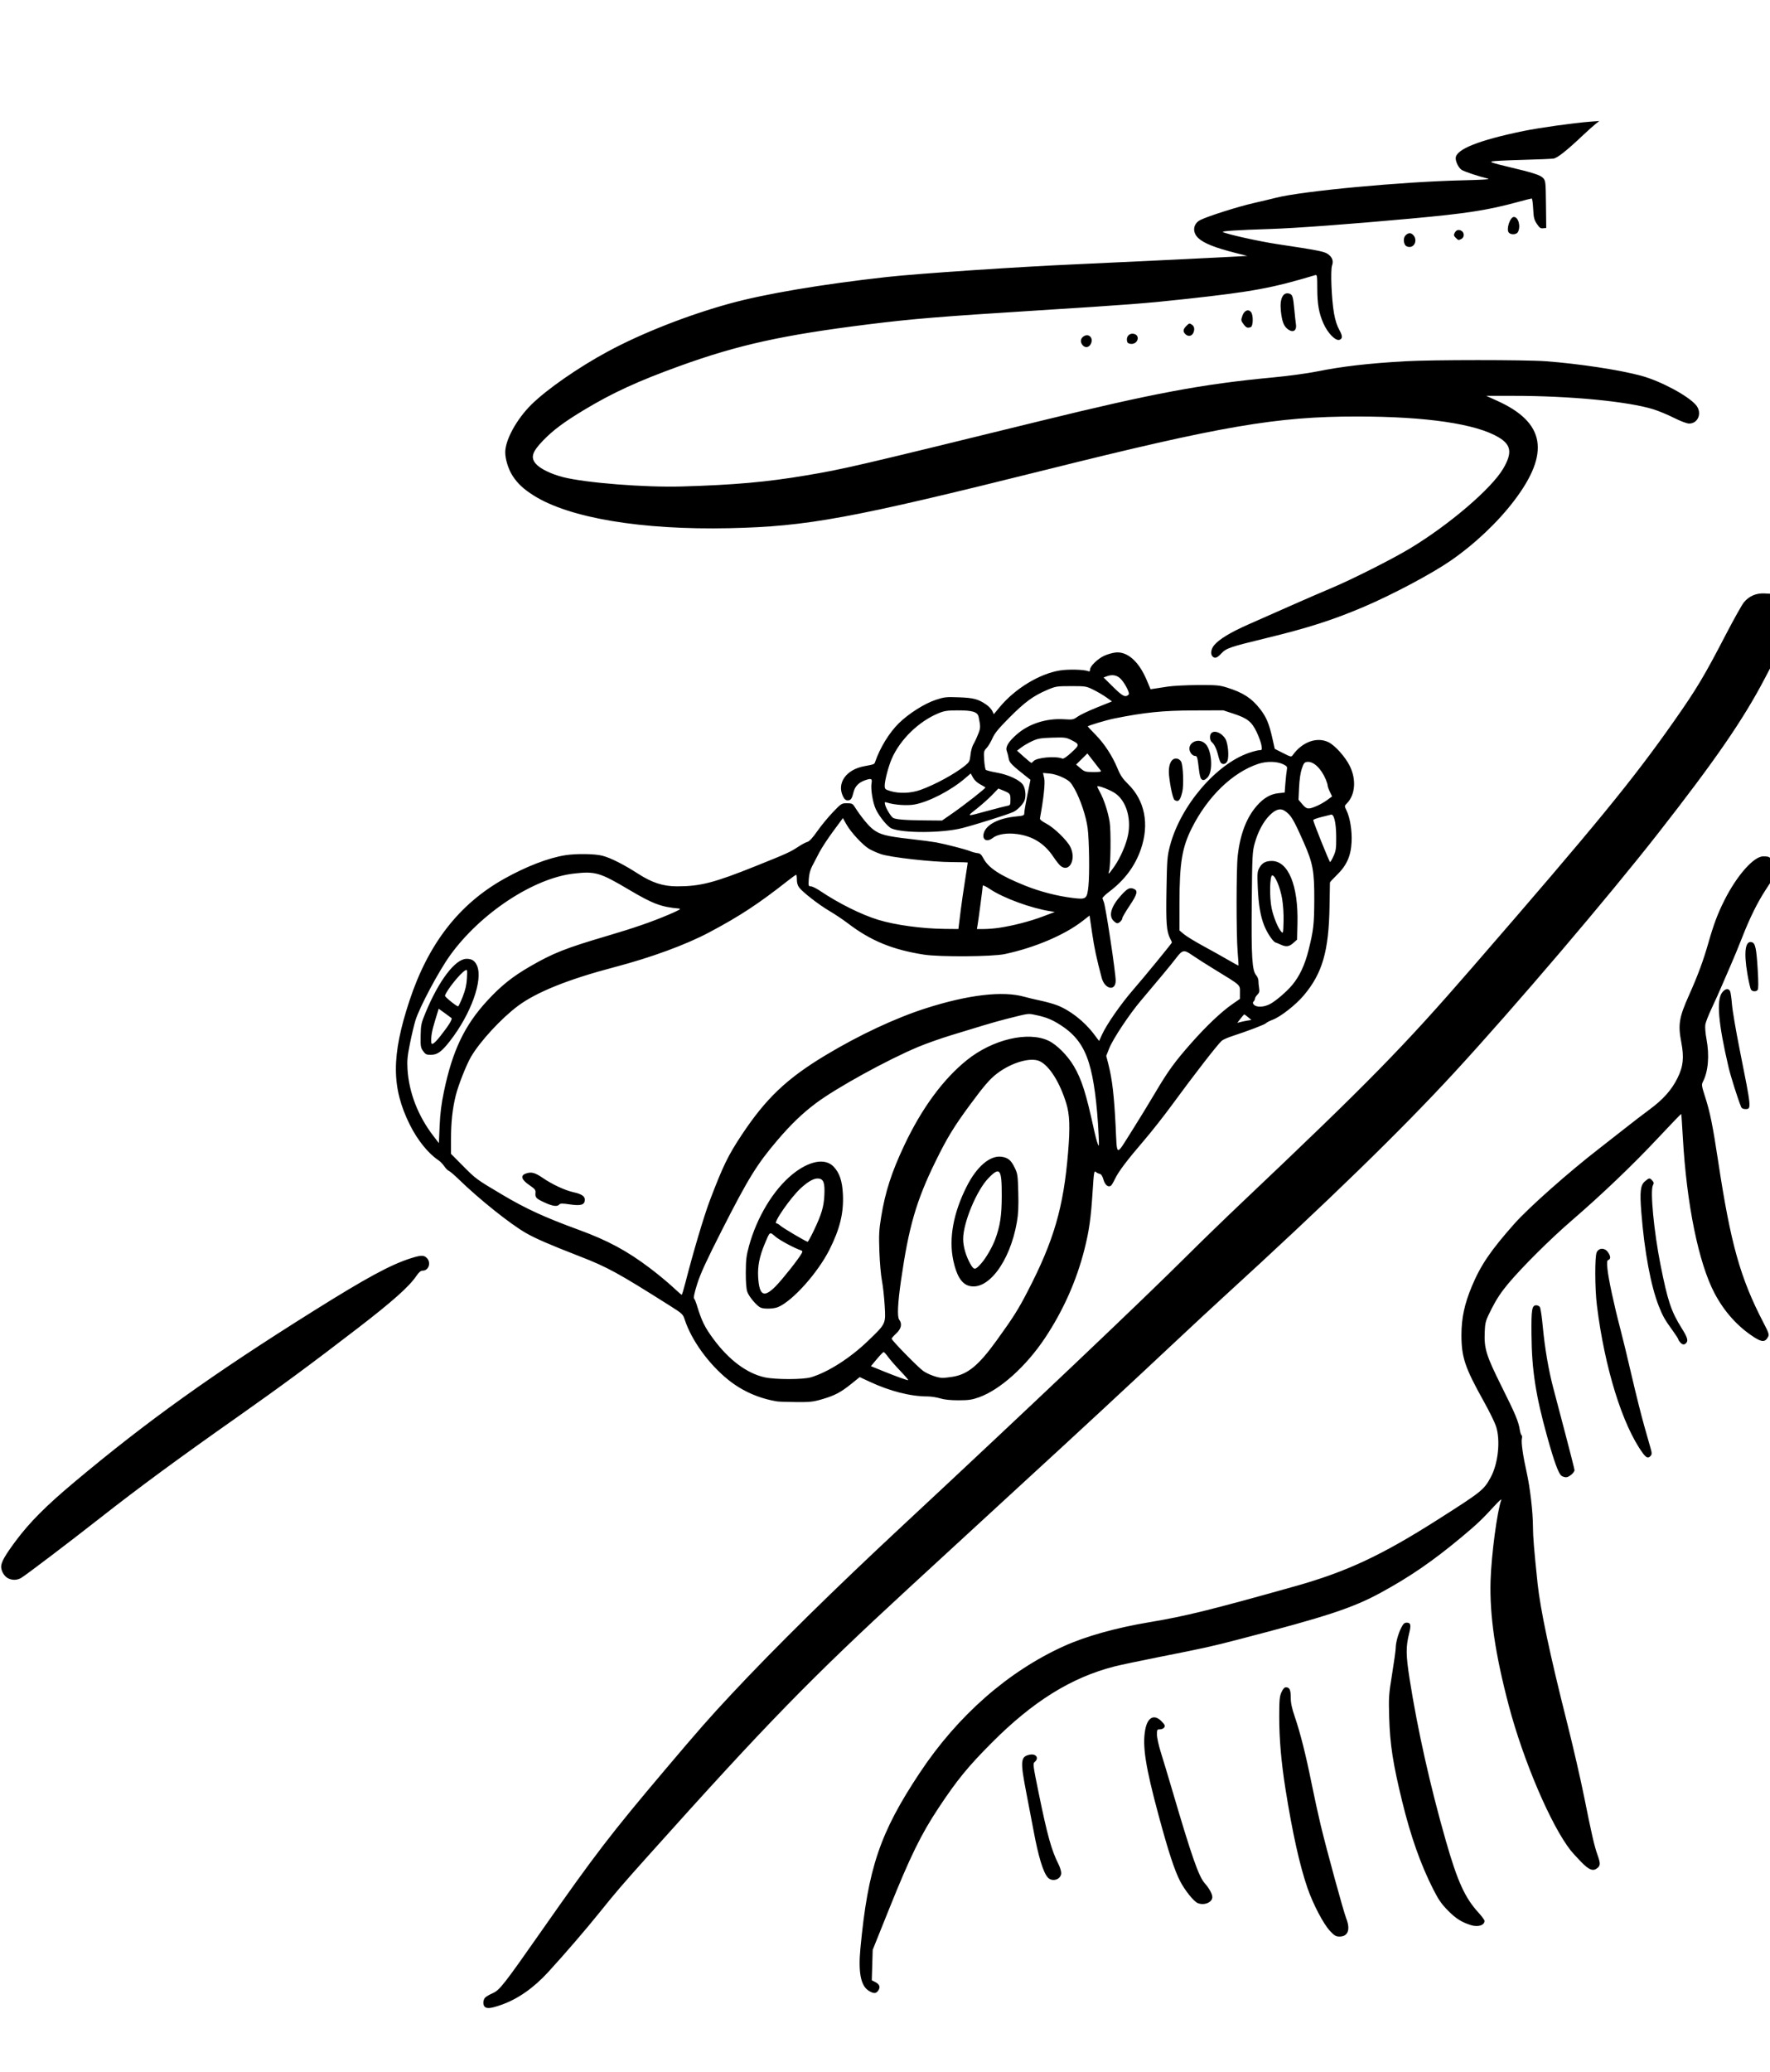 <?xml version="1.0" encoding="UTF-8"?>
<svg
  xmlns="http://www.w3.org/2000/svg"
  width="406"
  height="475"
  viewBox="0 0 406 475"
  version="1.1"
>
  <title>Жизнь взаймы</title>
  <path
    d="m 111.178,460.058 c -0.471,-0.471 -0.385,-1.656 0.155,-2.145 0.26,-0.235 1.031,-0.675 1.713,-0.976 1.563,-0.691 2.505,-1.895 11.185,-14.288 12.245,-17.484 15.891,-22.236 28.416,-37.038 7.609,-8.992 10.176,-11.911 15.149,-17.226 10.055,-10.746 23.374,-23.858 39.222,-38.61 29.329,-27.301 54.738,-51.405 65.635,-62.263 2.91,-2.9 8.447,-8.262 12.303,-11.915 29.146,-27.612 36.832,-35.451 52.794,-53.848 28.577,-32.936 36.771,-42.939 46.299,-56.515 5.138,-7.321 6.827,-10.146 11.868,-19.844 1.815,-3.493 3.663,-6.784 4.106,-7.315 1.187,-1.422 2.816,-2.124 4.704,-2.026 l 1.542,0.08 0.07,8.171 0.07,8.171 -1.609,3.074 c -4.941,9.443 -11.341,18.729 -24.455,35.486 -11.524,14.725 -32.886,39.79 -46.676,54.769 -12.274,13.331 -29.285,29.866 -53.069,51.585 -2.624,2.396 -7.628,7.042 -11.121,10.324 -9.22,8.664 -24.403,22.733 -34.264,31.75 -2.574,2.354 -10.96,10.068 -26.588,24.456 -22.837,21.026 -32.767,31.219 -59.948,61.539 -5.99,6.681 -7.414,8.341 -11.134,12.968 -3.161,3.932 -7.847,9.371 -11.78,13.671 -3.331,3.642 -6.954,6.179 -10.735,7.516 -2.357,0.834 -3.355,0.951 -3.852,0.454 z m 88.101,-3.659 c -1.831,-1.116 -2.439,-4.193 -1.919,-9.712 1.733,-18.405 4.474,-26.507 13.632,-40.286 8.691,-13.077 20.206,-23.189 33.02,-28.999 5.033,-2.282 12.038,-4.239 19.777,-5.525 8.098,-1.346 14.037,-2.814 33.337,-8.239 11.754,-3.304 19.764,-7.045 32.676,-15.26 10.117,-6.437 10.553,-6.785 12.132,-9.686 1.729,-3.177 2.28,-8.526 1.21,-11.74 -0.301,-0.905 -1.55,-3.44 -2.774,-5.634 -4.362,-7.815 -5.145,-10.145 -5.144,-15.302 0,-3.825 0.696,-7.073 2.378,-11.105 2.026,-4.854 4.313,-8.219 9.761,-14.359 3.276,-3.692 12.426,-11.806 19.346,-17.156 1.673,-1.294 4.412,-3.436 6.085,-4.761 1.673,-1.325 4.147,-3.221 5.496,-4.214 3.197,-2.352 5.124,-4.511 6.493,-7.273 1.318,-2.659 1.534,-4.693 0.868,-8.191 -0.782,-4.106 -0.52,-5.68 1.808,-10.885 1.996,-4.462 3.234,-7.807 4.406,-11.906 1.232,-4.31 2.135,-6.709 3.675,-9.772 2.862,-5.693 6.738,-10.072 8.914,-10.072 1.784,0 1.943,0.25 1.943,3.043 v 2.495 l -1.424,2.192 c -1.901,2.926 -3.589,6.349 -5.367,10.878 -0.807,2.057 -1.918,4.755 -2.469,5.994 -0.55,1.239 -1.482,3.394 -2.071,4.79 -0.589,1.395 -1.672,3.806 -2.407,5.358 -0.735,1.552 -1.41,3.274 -1.498,3.828 -0.089,0.554 0.029,2.022 0.261,3.262 0.714,3.811 0.416,7.464 -0.8,9.816 -0.357,0.691 -0.318,0.959 0.525,3.584 1.102,3.428 1.719,6.476 2.93,14.478 2.898,19.138 5.093,26.964 10.449,37.25 1.166,2.24 1.307,2.669 1.04,3.175 -0.662,1.258 -1.379,1.279 -3.218,0.099 -3.725,-2.391 -6.818,-5.822 -9.049,-10.035 -3.68,-6.951 -6.432,-20.447 -7.294,-35.78 -0.164,-2.91 -0.331,-5.326 -0.372,-5.369 -0.041,-0.043 -2.469,2.478 -5.396,5.602 -5.712,6.095 -12.804,12.869 -19.694,18.809 -4.941,4.26 -11.403,10.683 -14.629,14.54 -1.561,1.866 -2.681,3.557 -3.733,5.633 -1.43,2.821 -1.509,3.081 -1.609,5.292 -0.177,3.908 0.293,5.437 3.885,12.643 3.181,6.381 3.843,7.962 4.158,9.928 0.094,0.585 0.274,1.128 0.401,1.207 0.127,0.079 0.157,0.436 0.067,0.795 -0.197,0.783 0.262,3.988 1.113,7.782 0.774,3.447 1.427,9.111 1.435,12.435 0.005,2.294 0.241,5.18 1.057,12.965 0.621,5.923 2.817,16.291 6.753,31.882 1.359,5.384 3.13,13.073 3.934,17.086 1.73,8.627 2.33,11.229 3.057,13.269 0.665,1.866 0.675,2.382 0.056,2.942 -1.005,0.91 -1.956,0.574 -3.82,-1.348 -0.952,-0.982 -2.014,-2.143 -2.359,-2.58 -4.521,-5.718 -10.872,-20.553 -14.215,-33.205 -3.138,-11.875 -4.425,-20.688 -4.188,-28.666 0.177,-5.927 1.518,-16.015 2.469,-18.562 0.109,-0.291 -0.621,0.364 -1.621,1.455 -2.8,3.055 -4.013,4.203 -7.559,7.157 -6.538,5.446 -11.733,9.016 -18.433,12.667 -6.476,3.53 -12.421,5.486 -32.604,10.728 -6.404,1.663 -7.587,1.925 -18.521,4.094 -4.293,0.852 -8.812,1.807 -10.042,2.124 -9.87,2.537 -18.641,7.988 -28.069,17.444 -5.498,5.515 -7.992,8.566 -12.239,14.974 -4.035,6.089 -6.49,11.104 -11.333,23.151 l -3.776,9.393 -0.105,3.486 -0.105,3.486 0.787,0.407 c 1.006,0.52 1.235,1.132 0.719,1.919 -0.501,0.764 -1.055,0.786 -2.201,0.087 z m 105.788,-13.722 c -1.5,-1.598 -3.867,-6.106 -5.15,-9.81 -1.793,-5.175 -3.459,-12.665 -5.062,-22.763 -0.965,-6.076 -1.431,-11.486 -1.425,-16.536 0.004,-3.871 0.076,-4.655 0.515,-5.622 0.333,-0.733 0.681,-1.124 1,-1.124 0.851,0 1.124,0.569 1.124,2.341 0,1.255 0.242,2.413 0.916,4.379 1.261,3.68 2.559,8.819 3.849,15.24 0.599,2.983 1.55,7.337 2.112,9.675 1.376,5.722 5.22,19.752 5.848,21.344 1.01,2.563 0.42,4.171 -1.533,4.171 -0.83,0 -1.164,-0.197 -2.194,-1.294 z m 32.277,-1.344 c -2.099,-0.671 -3.392,-1.489 -5.147,-3.255 -1.516,-1.526 -2.2,-2.503 -3.386,-4.832 -2.928,-5.754 -5.209,-12.184 -7.176,-20.231 -2.121,-8.677 -2.804,-13.092 -2.987,-19.315 -0.135,-4.592 -0.093,-5.207 0.677,-9.945 0.451,-2.778 0.822,-5.457 0.823,-5.953 0.004,-1.204 0.577,-3.29 1.285,-4.673 0.446,-0.872 0.724,-1.124 1.239,-1.124 0.918,0 1.038,0.527 0.557,2.449 -0.775,3.099 -0.755,4.963 0.115,10.511 1.809,11.54 4.724,24.55 8.305,37.06 2.661,9.297 4.369,13.054 7.479,16.453 0.765,0.835 1.39,1.69 1.39,1.899 0,1.027 -1.52,1.484 -3.175,0.955 z m -62.599,-5.028 c -0.908,-0.367 -2.955,-2.911 -4.052,-5.034 -1.285,-2.489 -2.701,-6.813 -4.912,-14.997 -3.046,-11.274 -3.786,-16.031 -3.081,-19.779 0.533,-2.829 2.066,-3.591 3.743,-1.861 0.74,0.763 0.852,1.017 0.614,1.389 -0.16,0.25 -0.604,0.45 -0.986,0.445 -0.651,-0.01 -0.694,0.066 -0.694,1.213 0,0.673 0.409,2.523 0.91,4.111 0.5,1.588 1.698,5.567 2.661,8.841 4.429,15.057 6.015,19.583 7.408,21.137 0.996,1.111 1.722,2.438 1.722,3.145 0,1.221 -1.846,1.99 -3.332,1.389 z m -34.416,-5.894 c -1.054,-1.176 -2.168,-4.856 -3.264,-10.782 -0.31,-1.673 -1.031,-5.445 -1.604,-8.381 -1.481,-7.595 -1.4,-8.546 0.762,-8.979 1.421,-0.284 2.159,0.778 1.144,1.647 -0.477,0.409 -0.45,0.629 0.897,7.207 1.987,9.702 2.923,13.059 4.523,16.236 0.346,0.686 0.629,1.602 0.629,2.036 0,1.493 -2.054,2.169 -3.087,1.016 z M 1.789,361.8 c -0.837,-0.454 -1.525,-1.638 -1.525,-2.626 0,-1.042 0.893,-2.613 3.387,-5.956 3.134,-4.2 6.913,-7.995 13.282,-13.335 16.851,-14.131 31.762,-24.797 55.033,-39.368 12.077,-7.562 17.603,-10.555 22.196,-12.024 2.386,-0.763 3.05,-0.78 3.734,-0.096 1.047,1.047 0.45,2.91 -0.932,2.91 -0.454,0 -0.869,0.35 -1.489,1.257 -1.661,2.43 -5.46,5.813 -13.322,11.862 -10.657,8.2 -17.662,13.368 -27.517,20.301 -13.92,9.793 -22.742,16.279 -31.75,23.346 -6.964,5.463 -16.741,12.881 -17.992,13.651 -0.95,0.585 -2.116,0.613 -3.106,0.076 z M 358.169,338.336 c -0.678,-0.507 -1.67,-3.212 -3.232,-8.815 -2.692,-9.661 -3.572,-15.349 -3.65,-23.601 -0.055,-5.77 0.097,-6.675 1.116,-6.675 0.268,0 0.626,0.167 0.795,0.37 0.169,0.203 0.483,2.288 0.698,4.633 0.425,4.636 1.309,9.831 2.347,13.783 0.363,1.382 1.617,6.145 2.787,10.583 1.17,4.438 2.127,8.224 2.127,8.413 0.003,0.568 -1.255,1.642 -1.921,1.642 -0.343,0 -0.822,-0.149 -1.066,-0.331 z m 18.609,-5.252 c -4.645,-6.412 -8.706,-19.506 -10.476,-33.774 -0.483,-3.893 -0.509,-11.311 -0.043,-12.237 0.516,-1.025 1.825,-1.046 2.541,-0.04 0.66,0.927 0.714,1.584 0.148,1.801 -0.34,0.131 -0.38,0.476 -0.236,2.042 0.199,2.159 1.544,8.434 2.927,13.659 0.52,1.965 1.703,6.846 2.628,10.848 0.926,4.002 2.224,9.181 2.886,11.509 0.662,2.328 1.344,4.73 1.515,5.337 0.249,0.881 0.242,1.188 -0.034,1.521 -0.55,0.663 -1.015,0.496 -1.858,-0.667 z M 178.329,321.293 c -4.186,-0.658 -8.054,-2.362 -11.304,-4.978 -4.468,-3.596 -8.414,-9.05 -9.957,-13.764 -0.416,-1.27 -0.553,-1.399 -3.41,-3.205 -11.952,-7.556 -14.316,-8.849 -20.704,-11.329 -6.9,-2.678 -10.128,-4.079 -12.364,-5.367 -3.621,-2.085 -10.709,-7.754 -15.388,-12.307 -1.007,-0.98 -2.02,-1.843 -2.252,-1.918 -0.232,-0.075 -0.701,-0.547 -1.042,-1.049 -0.341,-0.501 -0.933,-1.117 -1.316,-1.368 -2.334,-1.529 -4.834,-4.627 -6.595,-8.172 -4.227,-8.506 -4.244,-15.799 -0.069,-28.433 4.311,-13.045 11.363,-22.124 21.685,-27.917 5.045,-2.832 10.145,-4.8 14.035,-5.418 2.508,-0.398 6.791,-0.34 8.542,0.116 1.887,0.492 4.869,1.994 8.119,4.09 3.265,2.106 5.785,2.925 8.999,2.925 5.339,0 8.483,-0.81 18.045,-4.648 7.331,-2.943 7.871,-3.189 9.873,-4.505 0.728,-0.479 1.622,-0.947 1.986,-1.041 0.437,-0.113 1.199,-0.94 2.249,-2.442 0.873,-1.249 2.48,-3.204 3.572,-4.344 1.93,-2.016 2.019,-2.072 3.235,-2.071 1.075,0.001 1.316,0.103 1.714,0.729 1.461,2.296 3.194,4.432 4.253,5.241 1.608,1.228 3.025,1.597 8.525,2.223 2.547,0.29 5.24,0.643 5.984,0.784 2.263,0.431 6.791,1.597 7.774,2.003 0.509,0.21 1.272,0.416 1.696,0.457 0.591,0.057 0.892,0.311 1.298,1.097 1.181,2.284 3.808,4.016 9.658,6.367 3.355,1.348 7.314,2.373 10.848,2.808 3.174,0.391 3.321,0.281 3.644,-2.729 0.289,-2.684 0.183,-10.431 -0.181,-13.289 -0.332,-2.609 -1.651,-6.57 -2.978,-8.941 -0.887,-1.586 -1.176,-1.872 -2.62,-2.602 -1.01,-0.51 -2.194,-0.871 -3.131,-0.956 l -1.507,-0.137 0.276,1.207 c 0.248,1.082 -0.128,4.624 -0.976,9.198 -0.05,0.272 0.433,0.678 1.407,1.181 1.772,0.915 4.753,3.785 5.546,5.34 1.444,2.831 -0.2,6.039 -2.24,4.37 -0.307,-0.251 -1.047,-1.188 -1.644,-2.082 -2.024,-3.031 -4.717,-4.719 -8.301,-5.202 -2.333,-0.315 -4.503,0.03 -5.595,0.889 -1.379,1.085 -2.553,0.395 -2.029,-1.193 0.639,-1.935 3.421,-3.342 7.378,-3.732 1.779,-0.175 1.887,-0.223 1.887,-0.838 0,-0.359 0.317,-2.208 0.705,-4.109 l 0.705,-3.457 -0.639,-0.503 c -3.71,-2.923 -4.191,-3.407 -4.352,-4.381 -0.09,-0.542 -0.286,-1.308 -0.435,-1.703 -0.353,-0.931 0.349,-2.113 2.25,-3.791 2.804,-2.474 6.825,-3.764 10.916,-3.502 1.941,0.125 2.13,0.088 3.074,-0.596 0.553,-0.401 2.556,-1.351 4.449,-2.111 l 3.443,-1.382 -1.261,-0.906 c -0.693,-0.498 -2.035,-1.288 -2.981,-1.756 -1.671,-0.826 -1.817,-0.85 -5.159,-0.845 -3.31,0.004 -3.517,0.038 -5.508,0.892 -3.177,1.363 -5.051,2.736 -8.598,6.297 -2.531,2.54 -3.407,3.61 -3.924,4.786 -0.366,0.833 -0.969,1.835 -1.341,2.228 -0.633,0.668 -0.668,0.842 -0.547,2.726 0.071,1.107 0.24,2.124 0.376,2.259 0.136,0.136 1.246,0.421 2.467,0.634 2.763,0.482 5.41,1.733 6.114,2.888 0.568,0.931 0.675,2.796 0.213,3.695 -0.466,0.908 -1.613,2.035 -2.481,2.44 -1.264,0.589 -8.734,2.944 -11.774,3.713 -4.518,1.142 -13.472,1.188 -16.14,0.083 -0.91,-0.377 -2.836,-2.721 -3.63,-4.417 -0.72,-1.54 -1.227,-4.703 -0.971,-6.065 0.184,-0.979 -0.136,-1.078 -1.665,-0.514 -1.313,0.484 -2.147,1.371 -2.457,2.612 -0.398,1.594 -0.636,1.932 -1.357,1.932 -0.458,0 -0.754,-0.254 -1.083,-0.926 -1.472,-3.01 0.717,-6.124 4.847,-6.896 2.319,-0.433 2.339,-0.441 2.52,-0.97 1.123,-3.271 3.246,-6.733 5.453,-8.892 2.257,-2.208 5.843,-4.484 8.417,-5.341 1.985,-0.661 2.403,-0.708 5.366,-0.598 3.386,0.125 4.433,0.407 6.299,1.695 0.533,0.368 1.133,1.008 1.334,1.423 l 0.365,0.754 1.312,-1.588 c 3.535,-4.28 9.187,-7.714 13.902,-8.449 1.914,-0.298 5.467,-0.21 6.394,0.16 0.353,0.14 0.463,0.052 0.463,-0.373 0,-0.752 1.728,-2.433 3.221,-3.135 0.668,-0.314 1.803,-0.649 2.522,-0.744 2.733,-0.363 5.415,1.959 7.234,6.264 l 0.904,2.138 0.93,-0.139 c 0.512,-0.076 1.883,-0.286 3.047,-0.465 1.164,-0.18 4.26,-0.338 6.879,-0.351 4.3,-0.022 4.955,0.036 6.74,0.597 3.639,1.143 5.611,2.427 7.54,4.912 1.405,1.81 2.048,3.329 2.774,6.556 l 0.577,2.563 1.891,0.96 c 1.79,0.91 1.909,0.935 2.233,0.479 2.154,-3.027 5.54,-4.255 8.191,-2.972 1.495,0.724 3.869,3.373 4.9,5.468 1.517,3.081 1.259,6.57 -0.63,8.518 -0.623,0.642 -0.624,0.655 -0.153,1.607 0.832,1.682 1.32,4.677 1.191,7.308 -0.158,3.202 -1.129,5.372 -3.384,7.558 -0.866,0.839 -1.577,1.617 -1.581,1.728 -0.003,0.111 -0.046,2.583 -0.095,5.494 -0.17,10.232 -1.638,15.302 -5.894,20.356 -1.835,2.18 -5.309,4.905 -7.125,5.59 -0.715,0.27 -1.419,0.633 -1.564,0.807 -0.252,0.302 -4.042,1.747 -7.867,2.999 -0.98,0.321 -2.005,0.782 -2.278,1.026 -0.984,0.878 -6.37,7.822 -11.425,14.73 -1.81,2.474 -4.671,6.105 -6.358,8.07 -3.956,4.609 -5.911,7.199 -6.716,8.901 -0.356,0.752 -0.775,1.446 -0.93,1.542 -0.641,0.396 -1.335,-0.177 -1.691,-1.398 -0.244,-0.837 -0.524,-1.27 -0.863,-1.333 -0.276,-0.051 -0.688,-0.258 -0.914,-0.459 -0.371,-0.328 -0.445,0.148 -0.733,4.724 -0.372,5.907 -0.795,8.858 -1.879,13.126 -1.82,7.165 -4.886,14.028 -9.063,20.289 -4.316,6.469 -10.257,11.802 -15.072,13.528 -1.63,0.584 -2.393,0.697 -4.723,0.699 -1.849,0.003 -3.259,-0.145 -4.215,-0.439 -0.79,-0.243 -2.1,-0.442 -2.91,-0.443 -3.906,-0.004 -8.594,-1.196 -13.272,-3.375 l -2.273,-1.059 -1.96,1.575 c -2.425,1.949 -3.802,2.668 -6.737,3.518 -1.993,0.578 -2.766,0.66 -5.902,0.629 -1.985,-0.02 -3.906,-0.083 -4.27,-0.14 z m 28.229,-6.948 c -1.102,-1.154 -2.377,-2.612 -2.832,-3.241 -0.456,-0.629 -0.923,-1.144 -1.038,-1.144 -0.115,0 -0.82,0.73 -1.566,1.623 l -1.356,1.623 2.974,1.204 c 2.887,1.168 5.111,1.969 5.589,2.012 0.128,0.011 -0.668,-0.923 -1.77,-2.077 z m -20.54,1.407 c 3.887,-1.154 8.969,-4.391 13.041,-8.305 4.198,-4.036 4.124,-3.878 3.863,-8.213 -0.118,-1.959 -0.403,-4.514 -0.633,-5.678 -0.23,-1.164 -0.49,-4.141 -0.577,-6.615 -0.135,-3.841 -0.076,-5 0.404,-7.938 0.941,-5.767 2.383,-10.234 5.291,-16.4 4.023,-8.528 8.949,-15.224 14.424,-19.607 5.874,-4.702 13.973,-6.617 18.658,-4.411 1.887,0.888 4.361,3.359 5.805,5.798 1.829,3.09 2.849,6.31 4.678,14.777 0.252,1.164 0.618,2.533 0.814,3.043 0.323,0.838 0.343,0.651 0.215,-1.984 -0.358,-7.377 -1.106,-12.938 -2.224,-16.536 -1.214,-3.907 -3.084,-6.436 -6.332,-8.563 -2.048,-1.341 -3.409,-1.905 -5.815,-2.41 -1.888,-0.396 -1.451,-0.455 -6.913,0.922 -1.237,0.312 -3.559,0.966 -5.159,1.454 -1.601,0.488 -4.875,1.484 -7.276,2.214 -2.401,0.73 -5.854,1.95 -7.673,2.712 -7.09,2.968 -18.709,9.36 -23.445,12.898 -3.047,2.276 -5.744,4.866 -8.818,8.468 -4.722,5.534 -6.711,8.756 -12.787,20.709 -3.52,6.924 -4.897,9.919 -5.629,12.244 -0.669,2.123 -0.887,3.178 -0.705,3.401 0.145,0.178 0.389,0.741 0.543,1.25 1.157,3.843 1.858,5.281 3.944,8.086 3.547,4.77 7.655,7.818 11.727,8.701 2.465,0.535 8.759,0.526 10.58,-0.015 z M 174.49,299.788 c -0.855,-0.347 -2.674,-2.484 -3.071,-3.609 -0.243,-0.69 -0.36,-2.187 -0.35,-4.476 0.013,-2.896 0.13,-3.854 0.738,-6.063 1.812,-6.581 5.558,-12.795 9.845,-16.329 3.839,-3.165 7.585,-3.9 9.539,-1.871 1.378,1.431 2.009,3.299 2.155,6.38 0.202,4.263 -0.692,7.932 -3.092,12.686 -2.688,5.324 -8.449,11.754 -11.779,13.146 -0.993,0.415 -3.12,0.488 -3.986,0.136 z m 3.434,-4.911 c 1.578,-1.601 5.309,-6.321 5.962,-7.54 0.234,-0.437 0.199,-0.566 -0.187,-0.697 -1.567,-0.531 -4.877,-2.316 -5.857,-3.16 -1.321,-1.137 -1.22,-1.206 -2.419,1.654 -1.214,2.896 -1.666,5.171 -1.519,7.644 0.255,4.282 1.321,4.838 4.02,2.099 z m 8.731,-12.723 c 1.803,-3.781 2.309,-5.479 2.437,-8.178 0.131,-2.754 -0.179,-3.657 -1.301,-3.787 -1.015,-0.118 -2.299,0.569 -4.079,2.182 -2.302,2.086 -6.473,8.087 -5.621,8.087 0.185,0 0.585,0.234 0.89,0.52 0.556,0.523 5.934,3.698 6.279,3.708 0.101,0.003 0.729,-1.137 1.394,-2.533 z m 31.883,33.477 c 3.449,-0.56 5.944,-2.614 10.007,-8.239 3.905,-5.407 4.972,-7.095 7.191,-11.377 5.986,-11.548 8.22,-19.219 9.254,-31.776 0.48,-5.829 0.377,-8.697 -0.402,-11.252 -1.471,-4.824 -3.87,-8.641 -6.092,-9.696 -2.06,-0.977 -6.416,0.268 -9.755,2.789 -1.652,1.247 -3.037,2.848 -6.309,7.292 -3.653,4.961 -5.217,7.533 -7.862,12.932 -4.402,8.986 -6.128,14.941 -7.899,27.252 -0.758,5.27 -0.9,8.333 -0.416,8.98 0.723,0.967 0.483,2.088 -0.674,3.159 -0.582,0.539 -1.058,1.081 -1.058,1.204 0,0.385 6.109,6.624 7.266,7.419 1.148,0.79 3.25,1.546 4.376,1.574 0.364,0.009 1.432,-0.109 2.373,-0.261 z m 3.611,-20.882 c -1.638,-0.516 -2.766,-2.388 -3.486,-5.787 -1.069,-5.043 0.013,-10.945 3.129,-17.062 2.29,-4.495 5.317,-7.057 7.925,-6.707 1.483,0.199 2.182,0.77 3.008,2.459 0.689,1.409 0.741,1.759 0.847,5.764 0.085,3.195 0.004,4.892 -0.322,6.768 -1.596,9.174 -6.749,15.936 -11.1,14.565 z m 2.953,-5.136 c 1.076,-1.225 2.503,-3.69 3.165,-5.465 1.145,-3.073 1.506,-5.464 1.515,-10.039 0.012,-6.147 -0.421,-6.72 -3.041,-4.025 -2.724,2.801 -5.813,10.22 -5.813,13.961 0,1.781 0.668,4.036 1.734,5.855 0.771,1.316 1.065,1.281 2.441,-0.286 z m -67.874,4.401 c 1.784,-6.966 4.286,-15.368 5.612,-18.847 3.009,-7.891 4.181,-10.3 7.284,-14.972 5.589,-8.416 10.349,-12.934 19.281,-18.301 7.688,-4.62 16.001,-8.508 22.923,-10.724 9.746,-3.12 17.687,-4.052 22.622,-2.656 0.8,0.226 2.467,0.624 3.704,0.883 1.237,0.259 2.921,0.725 3.743,1.037 3.034,1.149 6.332,3.726 8.557,6.685 l 1.155,1.536 0.695,-1.522 c 1.063,-2.328 4.332,-7.019 7.145,-10.253 2.561,-2.944 8.868,-10.641 8.868,-10.822 0,-0.054 -0.176,-0.437 -0.391,-0.852 -0.854,-1.645 -0.999,-3.54 -0.863,-11.213 0.124,-6.986 0.183,-7.729 0.807,-10.103 2.399,-9.138 10.557,-18.715 18.145,-21.302 0.962,-0.328 2.033,-0.6 2.379,-0.603 0.591,-0.006 0.618,-0.074 0.449,-1.131 -0.099,-0.618 -0.597,-1.992 -1.106,-3.051 -1.138,-2.366 -2.125,-3.143 -5.324,-4.192 l -2.321,-0.761 -6.879,0.024 c -7.01,0.024 -11.157,0.446 -18.124,1.844 -1.813,0.364 -6.085,1.644 -6.085,1.823 0,0.042 0.809,0.899 1.798,1.906 2.049,2.086 3.865,4.877 5.054,7.768 0.635,1.543 1.173,2.336 2.41,3.549 3.837,3.764 4.903,9.181 2.932,14.899 -1.339,3.886 -3.726,7.093 -7.265,9.764 -0.892,0.673 -1.589,1.357 -1.548,1.52 0.041,0.163 0.176,0.534 0.301,0.825 0.432,1.005 2.741,16.302 2.727,18.066 -0.02,2.489 -2.512,1.967 -3.213,-0.673 -1.189,-4.478 -1.689,-6.821 -2.194,-10.276 l -0.584,-3.996 -1.598,1.246 c -4.125,3.215 -11.008,6.14 -17.87,7.592 -2.856,0.604 -14.933,0.686 -18.521,0.124 -7.238,-1.132 -12.203,-3.175 -17.462,-7.185 -1.091,-0.832 -2.98,-2.096 -4.198,-2.809 -2.445,-1.432 -6.194,-4.346 -6.993,-5.436 -0.321,-0.437 -0.508,-1.109 -0.499,-1.786 0.008,-0.597 -0.067,-1.084 -0.167,-1.083 -0.1,0.001 -0.956,0.611 -1.902,1.356 -6.728,5.294 -11.014,8.108 -17.992,11.815 -5.411,2.874 -13.315,5.775 -21.828,8.012 -10.522,2.765 -17.846,5.708 -22.093,8.877 -3.808,2.842 -8.692,8.134 -10.753,11.65 -1.071,1.827 -2.929,6.536 -3.511,8.897 -0.751,3.047 -1.082,6.108 -1.082,10.014 v 3.354 l 2.717,2.738 c 3.013,3.037 3.078,3.085 9.057,6.633 5.416,3.214 9.691,5.177 17.462,8.018 6.719,2.457 11.125,4.826 16.404,8.819 1.746,1.321 4.068,3.235 5.159,4.254 1.091,1.019 2.044,1.854 2.117,1.856 0.073,0.003 0.46,-1.273 0.859,-2.835 z m -32.335,-18.339 c -1.944,-0.899 -2.161,-1.131 -2.064,-2.204 0.061,-0.671 -0.127,-0.904 -1.452,-1.809 -1.746,-1.193 -2.05,-2.127 -0.843,-2.586 1.29,-0.491 2.131,-0.285 3.962,0.969 2.176,1.49 5.039,2.826 7.001,3.268 1.903,0.428 2.646,0.912 2.646,1.723 0,1.177 -0.872,1.457 -3.384,1.088 -1.784,-0.262 -2.247,-0.258 -2.48,0.022 -0.447,0.539 -1.528,0.389 -3.386,-0.47 z M 255.369,211.054 c -1.126,-1.198 -0.452,-3.349 1.832,-5.848 1.374,-1.504 1.912,-1.785 2.791,-1.46 1.096,0.405 0.922,1.184 -0.857,3.845 -0.933,1.395 -1.696,2.695 -1.696,2.89 0,0.446 -0.725,1.185 -1.163,1.185 -0.183,0 -0.591,-0.276 -0.907,-0.612 z m 14.051,-27.647 c -0.367,-0.233 -1.002,-3.057 -1.261,-5.608 -0.266,-2.617 0.608,-4.272 2.018,-3.825 0.271,0.086 0.608,0.372 0.749,0.636 0.46,0.86 0.638,5.364 0.273,6.918 -0.463,1.972 -0.902,2.436 -1.779,1.878 z m 6.073,-4.88 c -0.147,-0.182 -0.345,-0.986 -0.44,-1.786 -0.385,-3.237 -0.441,-3.44 -0.953,-3.44 -0.27,0 -0.676,-0.265 -0.903,-0.588 -1.448,-2.067 1.584,-3.986 3.357,-2.124 1.438,1.51 1.721,6.27 0.453,7.619 -0.678,0.722 -1.114,0.813 -1.514,0.318 z m 4.506,-3.704 c -0.142,-0.182 -0.401,-0.914 -0.575,-1.627 -0.368,-1.506 -0.876,-2.568 -1.462,-3.054 -0.49,-0.407 -0.547,-1.628 -0.097,-2.078 0.741,-0.741 2.415,-0.037 3.23,1.359 0.586,1.003 0.854,3.972 0.453,5.004 -0.301,0.772 -1.095,0.976 -1.549,0.397 z m -20.225,84.204 c 1.428,-2.256 3.795,-6.125 5.259,-8.599 2.938,-4.963 4.442,-7.026 8.323,-11.415 3.319,-3.753 6.75,-7.007 9.166,-8.694 l 1.895,-1.323 0.004,-1.509 c 0.005,-1.758 0.3,-1.492 -5.817,-5.23 -1.965,-1.2 -4.286,-2.68 -5.159,-3.288 -1.884,-1.312 -2.218,-1.241 -3.753,0.788 -0.963,1.274 -4.118,5.078 -7.969,9.611 -2.638,3.104 -6.41,8.773 -7.269,10.924 l -0.707,1.771 0.511,1.999 c 0.847,3.312 1.292,7.088 1.631,13.861 0.377,7.52 -0.095,7.386 3.883,1.103 z m -157.925,-8.864 c 1.944,-9.3 4.704,-15.079 9.897,-20.722 3.176,-3.45 5.785,-5.538 9.877,-7.902 5.258,-3.038 8.124,-4.17 17.678,-6.985 6.065,-1.787 10.22,-3.221 14.023,-4.842 2.591,-1.104 3.029,-1.366 2.381,-1.423 -4.052,-0.36 -5.956,-1.078 -11.393,-4.296 -6.716,-3.975 -7.751,-4.279 -12.664,-3.723 -9.271,1.05 -21.467,9.105 -28.419,18.77 -2.613,3.634 -7,11.87 -7.937,14.901 -0.3,0.972 -0.866,3.354 -1.256,5.291 -0.58,2.881 -0.683,3.957 -0.562,5.905 0.333,5.358 2.419,10.723 5.954,15.319 l 1.242,1.615 0.173,-3.969 c 0.126,-2.888 0.399,-5.049 1.003,-7.938 z m -4.796,-9.194 c -0.554,-0.777 -0.609,-1.118 -0.565,-3.539 0.045,-2.506 0.122,-2.857 1.191,-5.424 3.006,-7.219 6.709,-12.089 9.265,-12.185 1.241,-0.047 1.995,0.433 2.484,1.579 1.399,3.279 -1.396,11.064 -6.178,17.212 -1.973,2.536 -2.917,3.215 -4.477,3.216 -0.947,7.9e-4 -1.195,-0.123 -1.72,-0.859 z m 3.977,-3.468 c 1.906,-2.413 2.803,-3.868 2.529,-4.104 -0.132,-0.114 -0.847,-0.642 -1.588,-1.172 l -1.347,-0.964 -0.827,2.704 c -0.744,2.433 -0.952,3.628 -0.871,5.011 0.044,0.749 0.723,0.273 2.104,-1.475 z m 5.097,-8.968 c 0.635,-1.606 0.892,-2.731 0.974,-4.258 0.106,-1.96 0.085,-2.06 -0.38,-1.806 -1.135,0.621 -4.284,4.551 -4.651,5.805 -0.072,0.248 2.63,2.442 3.008,2.442 0.102,0 0.574,-0.982 1.049,-2.183 z m 179.936,5.459 0.975,-0.163 -0.749,-0.63 c -0.412,-0.347 -0.807,-0.63 -0.878,-0.63 -0.071,0 -0.461,0.436 -0.868,0.969 l -0.739,0.969 0.642,-0.175 c 0.353,-0.097 1.081,-0.249 1.617,-0.339 z m 5.248,-3.804 c 1.324,-0.699 3.79,-2.812 5.092,-4.362 1.674,-1.993 2.908,-4.623 3.746,-7.983 1.137,-4.559 1.292,-5.909 1.317,-11.469 0.03,-6.628 -0.306,-8.473 -2.407,-13.225 -2.38,-5.381 -2.947,-6.322 -4.376,-7.258 -1.011,-0.663 -2.091,-0.344 -3.456,1.022 -1.443,1.443 -2.688,3.776 -3.421,6.412 -0.541,1.946 -0.581,2.752 -0.68,13.709 -0.113,12.468 0.073,15.464 1.03,16.567 0.277,0.32 0.503,0.89 0.5,1.268 -0.003,0.377 0.068,1.121 0.157,1.652 0.128,0.767 0.047,1.081 -0.394,1.521 -0.305,0.305 -0.555,0.71 -0.555,0.899 0,0.189 -0.138,0.482 -0.306,0.65 -0.232,0.232 -0.227,0.401 0.019,0.698 0.585,0.705 2.292,0.657 3.733,-0.104 z m 2.507,-13.606 c -0.437,-0.2 -0.991,-0.427 -1.232,-0.505 -0.6,-0.194 -1.941,-2.2 -2.621,-3.918 -0.854,-2.159 -1.291,-4.759 -1.461,-8.695 -0.139,-3.215 -0.103,-3.664 0.359,-4.498 0.624,-1.125 1.437,-1.579 2.838,-1.583 3.807,-0.011 6.126,5.623 5.911,14.362 l -0.09,3.668 -0.864,0.772 c -0.951,0.85 -1.64,0.946 -2.84,0.396 z m 0.268,-10.567 c -0.442,-2.596 -1.597,-5.33 -2.252,-5.33 -0.579,0 -0.679,5.002 -0.151,7.537 0.42,2.012 1.465,4.554 2.214,5.384 0.428,0.474 0.454,0.356 0.526,-2.336 0.045,-1.709 -0.088,-3.796 -0.337,-5.254 z m -10.195,12.253 c -0.334,-4.044 -0.324,-19.089 0.015,-22.08 0.562,-4.957 2.01,-8.743 4.379,-11.451 1.557,-1.78 3.137,-2.7 4.956,-2.888 l 1.432,-0.148 0.169,-2.149 c 0.093,-1.182 0.24,-2.527 0.327,-2.989 0.141,-0.75 0.065,-0.887 -0.717,-1.292 -1.437,-0.743 -3.862,-0.805 -5.832,-0.149 -5.893,1.961 -11.599,7.471 -15.241,14.718 -2.25,4.478 -2.826,7.987 -2.837,17.288 l -0.007,6.178 1.032,0.867 c 0.568,0.477 2.592,1.713 4.498,2.746 1.906,1.033 4.476,2.469 5.71,3.191 1.234,0.721 2.272,1.284 2.305,1.25 0.034,-0.034 -0.051,-1.425 -0.189,-3.092 z m -63.916,-6.404 c 0.077,-0.618 0.273,-2.196 0.436,-3.506 0.163,-1.31 0.583,-4.202 0.934,-6.428 0.351,-2.226 0.639,-4.101 0.639,-4.167 0,-0.066 -1.637,-0.122 -3.638,-0.123 -4.542,-0.003 -14.132,-1.084 -16.317,-1.84 -0.861,-0.298 -2.062,-0.832 -2.668,-1.187 -1.452,-0.851 -4.173,-3.783 -5.2,-5.603 l -0.819,-1.451 -2.211,2.991 c -1.216,1.645 -2.647,3.825 -3.181,4.843 -0.533,1.019 -1.275,2.438 -1.648,3.155 -0.454,0.87 -0.714,1.859 -0.785,2.977 -0.1,1.574 -0.072,1.674 0.468,1.674 0.316,0 1.253,0.456 2.081,1.013 4.29,2.884 9.494,5.477 13.371,6.66 3.933,1.2 10.059,2.035 15.305,2.086 l 3.093,0.03 z m 9.234,0.837 c 3.215,-0.486 7.062,-1.482 9.973,-2.581 l 2.778,-1.049 -1.058,-0.167 c -4.423,-0.698 -10.758,-3.021 -13.802,-5.063 -0.949,-0.636 -1.676,-0.977 -1.676,-0.786 0,0.404 -0.981,7.847 -1.196,9.074 l -0.151,0.86 h 1.615 c 0.888,0 2.471,-0.129 3.518,-0.288 z m 26.364,-14.012 c 1.437,-2.048 2.799,-5.198 3.206,-7.411 0.714,-3.881 -0.532,-7.767 -3.027,-9.441 -1.142,-0.766 -3.817,-1.798 -4.052,-1.563 -0.05,0.05 0.211,0.631 0.579,1.291 0.931,1.665 1.88,4.563 2.254,6.881 0.329,2.038 0.231,10.133 -0.136,11.248 -0.314,0.953 -0.023,0.704 1.176,-1.004 z m 50.317,-2.435 c 0.549,-1.215 0.625,-1.77 0.608,-4.432 -0.021,-3.229 -0.506,-5.259 -1.208,-5.055 -0.198,0.058 -1.193,0.307 -2.212,0.555 -1.019,0.248 -1.852,0.561 -1.852,0.695 0,0.422 3.696,9.605 3.87,9.615 0.091,0.005 0.448,-0.615 0.794,-1.379 z m -87.454,-9.769 c 2.759,-1.912 7.674,-5.761 7.592,-5.946 -0.031,-0.07 -0.567,-0.396 -1.191,-0.723 -0.68,-0.357 -1.341,-0.975 -1.651,-1.544 l -0.517,-0.949 -1.338,1.143 c -3.251,2.778 -8.247,5.361 -11.541,5.968 -1.693,0.312 -4.573,0.115 -6.3,-0.43 -0.587,-0.186 -0.621,-0.147 -0.452,0.524 0.213,0.849 1.312,2.658 1.804,2.969 0.575,0.363 2.795,0.546 7.112,0.585 l 4.125,0.037 z m 8.443,-0.68 c 1.892,-0.514 3.767,-0.991 4.167,-1.061 0.676,-0.117 0.728,-0.217 0.728,-1.403 0,-1.372 -0.081,-1.473 -1.711,-2.135 l -1.058,-0.429 -1.46,1.506 c -0.803,0.828 -2.398,2.248 -3.545,3.155 -2.348,1.857 -2.522,1.835 2.879,0.367 z m 75.274,-1.078 c 0.655,-0.285 1.688,-0.884 2.297,-1.331 l 1.106,-0.812 -0.511,-1.057 c -0.281,-0.581 -0.511,-1.227 -0.511,-1.435 0,-0.208 -0.186,-0.822 -0.413,-1.366 -1.065,-2.549 -2.83,-4.222 -4.278,-4.055 -0.628,0.072 -0.805,0.293 -1.231,1.539 -0.31,0.907 -0.547,2.525 -0.629,4.296 l -0.131,2.841 0.894,1.052 c 1.001,1.179 1.371,1.214 3.407,0.327 z m -90.966,-3.654 c 3.315,-1.191 7.853,-3.664 10.164,-5.54 0.964,-0.783 1.103,-1.039 1.234,-2.284 0.141,-1.33 0.419,-2.231 0.964,-3.123 0.134,-0.218 0.502,-1.04 0.819,-1.825 0.561,-1.392 0.57,-1.688 0.115,-3.918 -0.241,-1.18 -1.377,-1.535 -4.879,-1.524 -2.353,0.007 -3.021,0.11 -4.368,0.671 -4.539,1.892 -8.768,6.018 -10.693,10.429 -0.737,1.69 -1.608,5.011 -1.608,6.131 0,0.805 0.091,0.896 1.257,1.255 2.067,0.635 4.762,0.531 6.996,-0.271 z m 41.306,-4.399 c -0.136,-0.182 -0.882,-1.143 -1.658,-2.136 l -1.41,-1.805 -1.291,1.271 -1.291,1.271 0.998,0.855 c 0.925,0.793 1.139,0.855 2.948,0.864 1.517,0.008 1.896,-0.064 1.703,-0.321 z m -15.455,-2.15 c 0.708,-0.853 5.061,-1.256 6.642,-0.615 0.255,0.104 1.003,-0.396 2.095,-1.4 1.915,-1.76 1.91,-1.876 -0.117,-2.888 -1.109,-0.554 -1.5,-0.6 -4.311,-0.509 -2.666,0.086 -3.3,0.197 -4.609,0.805 -0.835,0.388 -1.953,1.037 -2.485,1.443 l -0.967,0.738 1.559,1.395 c 0.857,0.767 1.633,1.395 1.725,1.395 0.091,2.6e-4 0.302,-0.163 0.468,-0.363 z m 21.852,-15.286 c 0.362,-0.339 -1.049,-2.972 -2.037,-3.804 -0.829,-0.697 -1.839,-0.826 -3.004,-0.383 l -0.714,0.271 2.218,2.187 c 2.19,2.16 2.773,2.444 3.538,1.728 z m 126.515,148.516 c -0.241,-0.266 -0.438,-0.584 -0.438,-0.706 0,-0.122 -0.569,-1.006 -1.265,-1.964 -1.818,-2.502 -2.297,-3.344 -3.203,-5.631 -1.835,-4.631 -3.307,-12.517 -4.014,-21.51 -0.378,-4.808 -0.207,-6.248 0.848,-7.135 0.955,-0.804 1.071,-0.815 1.662,-0.163 0.38,0.42 0.404,0.609 0.142,1.1 -0.655,1.224 0.241,10.62 1.729,18.126 1.665,8.402 2.462,10.789 4.897,14.663 1.262,2.009 1.505,2.769 1.055,3.311 -0.435,0.525 -0.881,0.496 -1.411,-0.09 z m 13.983,-53.954 c -0.819,-2.02 -2.402,-7.022 -2.909,-9.194 -2.314,-9.904 -2.784,-15.207 -1.506,-16.999 0.674,-0.945 1.482,-1.117 1.861,-0.397 0.134,0.255 0.33,1.594 0.436,2.977 0.106,1.382 0.906,6.085 1.778,10.451 2.734,13.683 2.728,13.626 1.288,13.626 -0.476,0 -0.831,-0.173 -0.948,-0.463 z m 2.281,-26.881 c -0.163,-0.196 -0.546,-1.832 -0.853,-3.637 -0.864,-5.088 -0.48,-7.748 1.048,-7.263 0.779,0.247 1.025,1.432 1.322,6.361 0.175,2.897 0.169,4.338 -0.019,4.564 -0.361,0.435 -1.128,0.422 -1.499,-0.026 z M 278.13,150.495 c -0.53,-0.53 -0.357,-1.712 0.38,-2.587 1.165,-1.385 3.733,-2.938 7.902,-4.779 2.183,-0.964 6.529,-2.885 9.657,-4.268 3.129,-1.383 7.355,-3.214 9.393,-4.069 4.637,-1.945 13.839,-6.584 17.886,-9.018 9.043,-5.439 18.77,-13.754 21.457,-18.343 2.117,-3.616 1.851,-5.437 -1.048,-7.169 -5.181,-3.095 -16.564,-4.769 -32.474,-4.776 -18.391,-0.007 -30.994,2.15 -71.305,12.204 -44.803,11.174 -54.742,13.008 -72.628,13.401 -20.202,0.444 -36.797,-2.331 -44.979,-7.521 -2.31,-1.465 -3.646,-2.715 -4.795,-4.483 -0.957,-1.473 -1.687,-3.811 -1.687,-5.398 0,-2.82 2.601,-7.569 5.976,-10.912 3.544,-3.51 10.825,-8.567 17.563,-12.198 7.798,-4.203 18.34,-8.345 27.971,-10.992 8.11,-2.228 20.975,-4.401 36.003,-6.081 6.965,-0.778 30.378,-2.353 43.323,-2.914 6.961,-0.302 30.851,-1.454 36.228,-1.747 l 3.155,-0.172 -2.493,-0.63 c -4.898,-1.238 -7.463,-2.254 -8.764,-3.473 -1.444,-1.353 -1.192,-3.325 0.531,-4.16 1.879,-0.91 8.596,-3.035 12.18,-3.854 1.988,-0.454 4.261,-0.994 5.051,-1.2 5.904,-1.535 28.844,-3.688 42.748,-4.011 4.677,-0.109 6.583,-0.233 5.953,-0.387 -2.217,-0.544 -5.429,-1.614 -6.032,-2.008 -0.686,-0.449 -1.376,-1.791 -1.376,-2.673 0,-2.024 5.242,-4.124 15.61,-6.253 3.553,-0.729 11.418,-1.831 15.081,-2.113 l 2.249,-0.173 -0.926,0.739 c -0.509,0.406 -1.759,1.527 -2.778,2.491 -3.757,3.554 -5.892,5.246 -6.794,5.385 -0.484,0.075 -3.7,0.209 -7.147,0.299 -3.448,0.09 -6.585,0.248 -6.972,0.351 -0.549,0.147 0.22,0.407 3.49,1.184 6.013,1.428 7.578,1.929 8.244,2.638 0.563,0.599 0.59,0.854 0.65,6.028 l 0.062,5.403 -0.713,0.082 c -0.585,0.067 -0.844,-0.116 -1.441,-1.018 -0.624,-0.943 -0.744,-1.437 -0.841,-3.456 -0.062,-1.296 -0.215,-2.356 -0.34,-2.356 -0.125,0 -1.569,0.365 -3.209,0.812 -6.91,1.882 -11.739,2.629 -24.545,3.798 -14.107,1.287 -26.482,2.201 -32.279,2.384 -7.44,0.234 -11.202,0.476 -10.808,0.694 0.902,0.499 8.276,2.138 12.427,2.764 9.385,1.413 10.834,1.697 11.651,2.278 1.035,0.737 1.341,1.574 0.967,2.646 -0.385,1.104 -0.112,7.759 0.45,10.951 0.271,1.541 0.693,2.868 1.196,3.759 0.785,1.391 0.808,2.027 0.084,2.305 -0.897,0.344 -2.707,-1.491 -3.712,-3.765 -1.028,-2.325 -1.399,-4.423 -1.404,-7.939 -0.004,-2.979 -0.044,-3.247 -0.467,-3.12 -9.886,2.967 -14.354,3.793 -29.435,5.446 -9.388,1.029 -13.5,1.347 -34.396,2.66 -22.33,1.403 -28.599,1.919 -38.761,3.189 -19.587,2.448 -29.804,4.704 -43.149,9.525 -9.575,3.459 -15.425,6.145 -21.976,10.088 -4.62,2.781 -7.11,4.641 -9.417,7.032 -2.481,2.572 -2.884,3.844 -1.673,5.284 0.952,1.132 3.514,2.391 6.296,3.095 5.178,1.311 18.817,2.382 27.187,2.136 12.085,-0.355 19.478,-1.012 28.504,-2.532 8.725,-1.469 10.895,-1.973 53.575,-12.441 26.095,-6.4 37.391,-8.513 53.653,-10.036 3.274,-0.307 7.68,-0.901 9.79,-1.322 6.112,-1.217 11.797,-1.877 20.468,-2.377 6.056,-0.349 27.522,-0.352 32.184,-0.005 7.66,0.57 17.049,1.998 21.96,3.341 4.45,1.216 10.739,4.586 12.529,6.713 1.458,1.733 0.526,4.231 -1.578,4.231 -0.524,0 -1.923,-0.524 -3.467,-1.3 -1.424,-0.715 -3.542,-1.596 -4.706,-1.959 -5.816,-1.811 -19.127,-3.093 -32.09,-3.09 l -6.275,0.001 2.514,1.134 c 10.995,4.961 12.192,11.954 3.912,22.864 -3.78,4.981 -9.085,9.992 -14.617,13.808 -4.351,3.001 -13.368,7.788 -19.916,10.571 -7.134,3.032 -12.786,4.84 -22.528,7.204 -8.142,1.976 -9,2.269 -10.112,3.459 -0.992,1.061 -1.502,1.237 -2.038,0.701 z M 248.363,79.167 c -0.637,-0.704 -0.555,-1.562 0.195,-2.054 1.184,-0.776 2.306,0.362 1.671,1.693 -0.411,0.86 -1.265,1.025 -1.866,0.361 z m 10.238,-0.699 c -0.447,-1.165 0.391,-2.203 1.544,-1.913 1.412,0.354 0.894,2.291 -0.612,2.291 -0.438,0 -0.851,-0.168 -0.932,-0.378 z m 13.277,-1.89 c -0.588,-0.588 -0.518,-1.093 0.258,-1.869 0.622,-0.622 0.719,-0.643 1.257,-0.278 0.391,0.265 0.566,0.63 0.53,1.106 -0.101,1.359 -1.179,1.908 -2.045,1.042 z m 23.356,-1.239 c -0.802,-0.678 -1.186,-1.761 -1.43,-4.037 -0.304,-2.834 0.496,-4.443 1.976,-3.973 0.692,0.22 0.834,0.678 1.105,3.58 0.129,1.382 0.296,2.918 0.37,3.413 0.239,1.592 -0.752,2.091 -2.021,1.017 z M 285.228,74.302 c -0.587,-0.793 -0.6,-0.9 -0.248,-1.918 0.427,-1.234 1.405,-1.618 2.012,-0.788 0.51,0.697 0.456,3.183 -0.073,3.386 -0.76,0.292 -1.063,0.17 -1.69,-0.679 z m 37.043,-18.193 c -0.418,-0.781 -0.328,-1.739 0.21,-2.225 0.629,-0.569 1.181,-0.554 1.724,0.046 0.913,1.009 0.36,2.691 -0.885,2.691 -0.496,0 -0.874,-0.185 -1.049,-0.512 z m 11.626,-1.611 c -0.432,-0.432 -0.479,-0.639 -0.247,-1.073 0.381,-0.711 0.883,-0.879 1.556,-0.519 0.702,0.376 0.725,1.486 0.038,1.854 -0.683,0.366 -0.728,0.357 -1.346,-0.261 z m 12.179,-1.182 c -0.627,-0.756 0.3,-3.575 1.175,-3.575 1.038,0 1.621,2.166 0.93,3.457 -0.331,0.618 -1.629,0.691 -2.105,0.118 z"
  />
</svg>